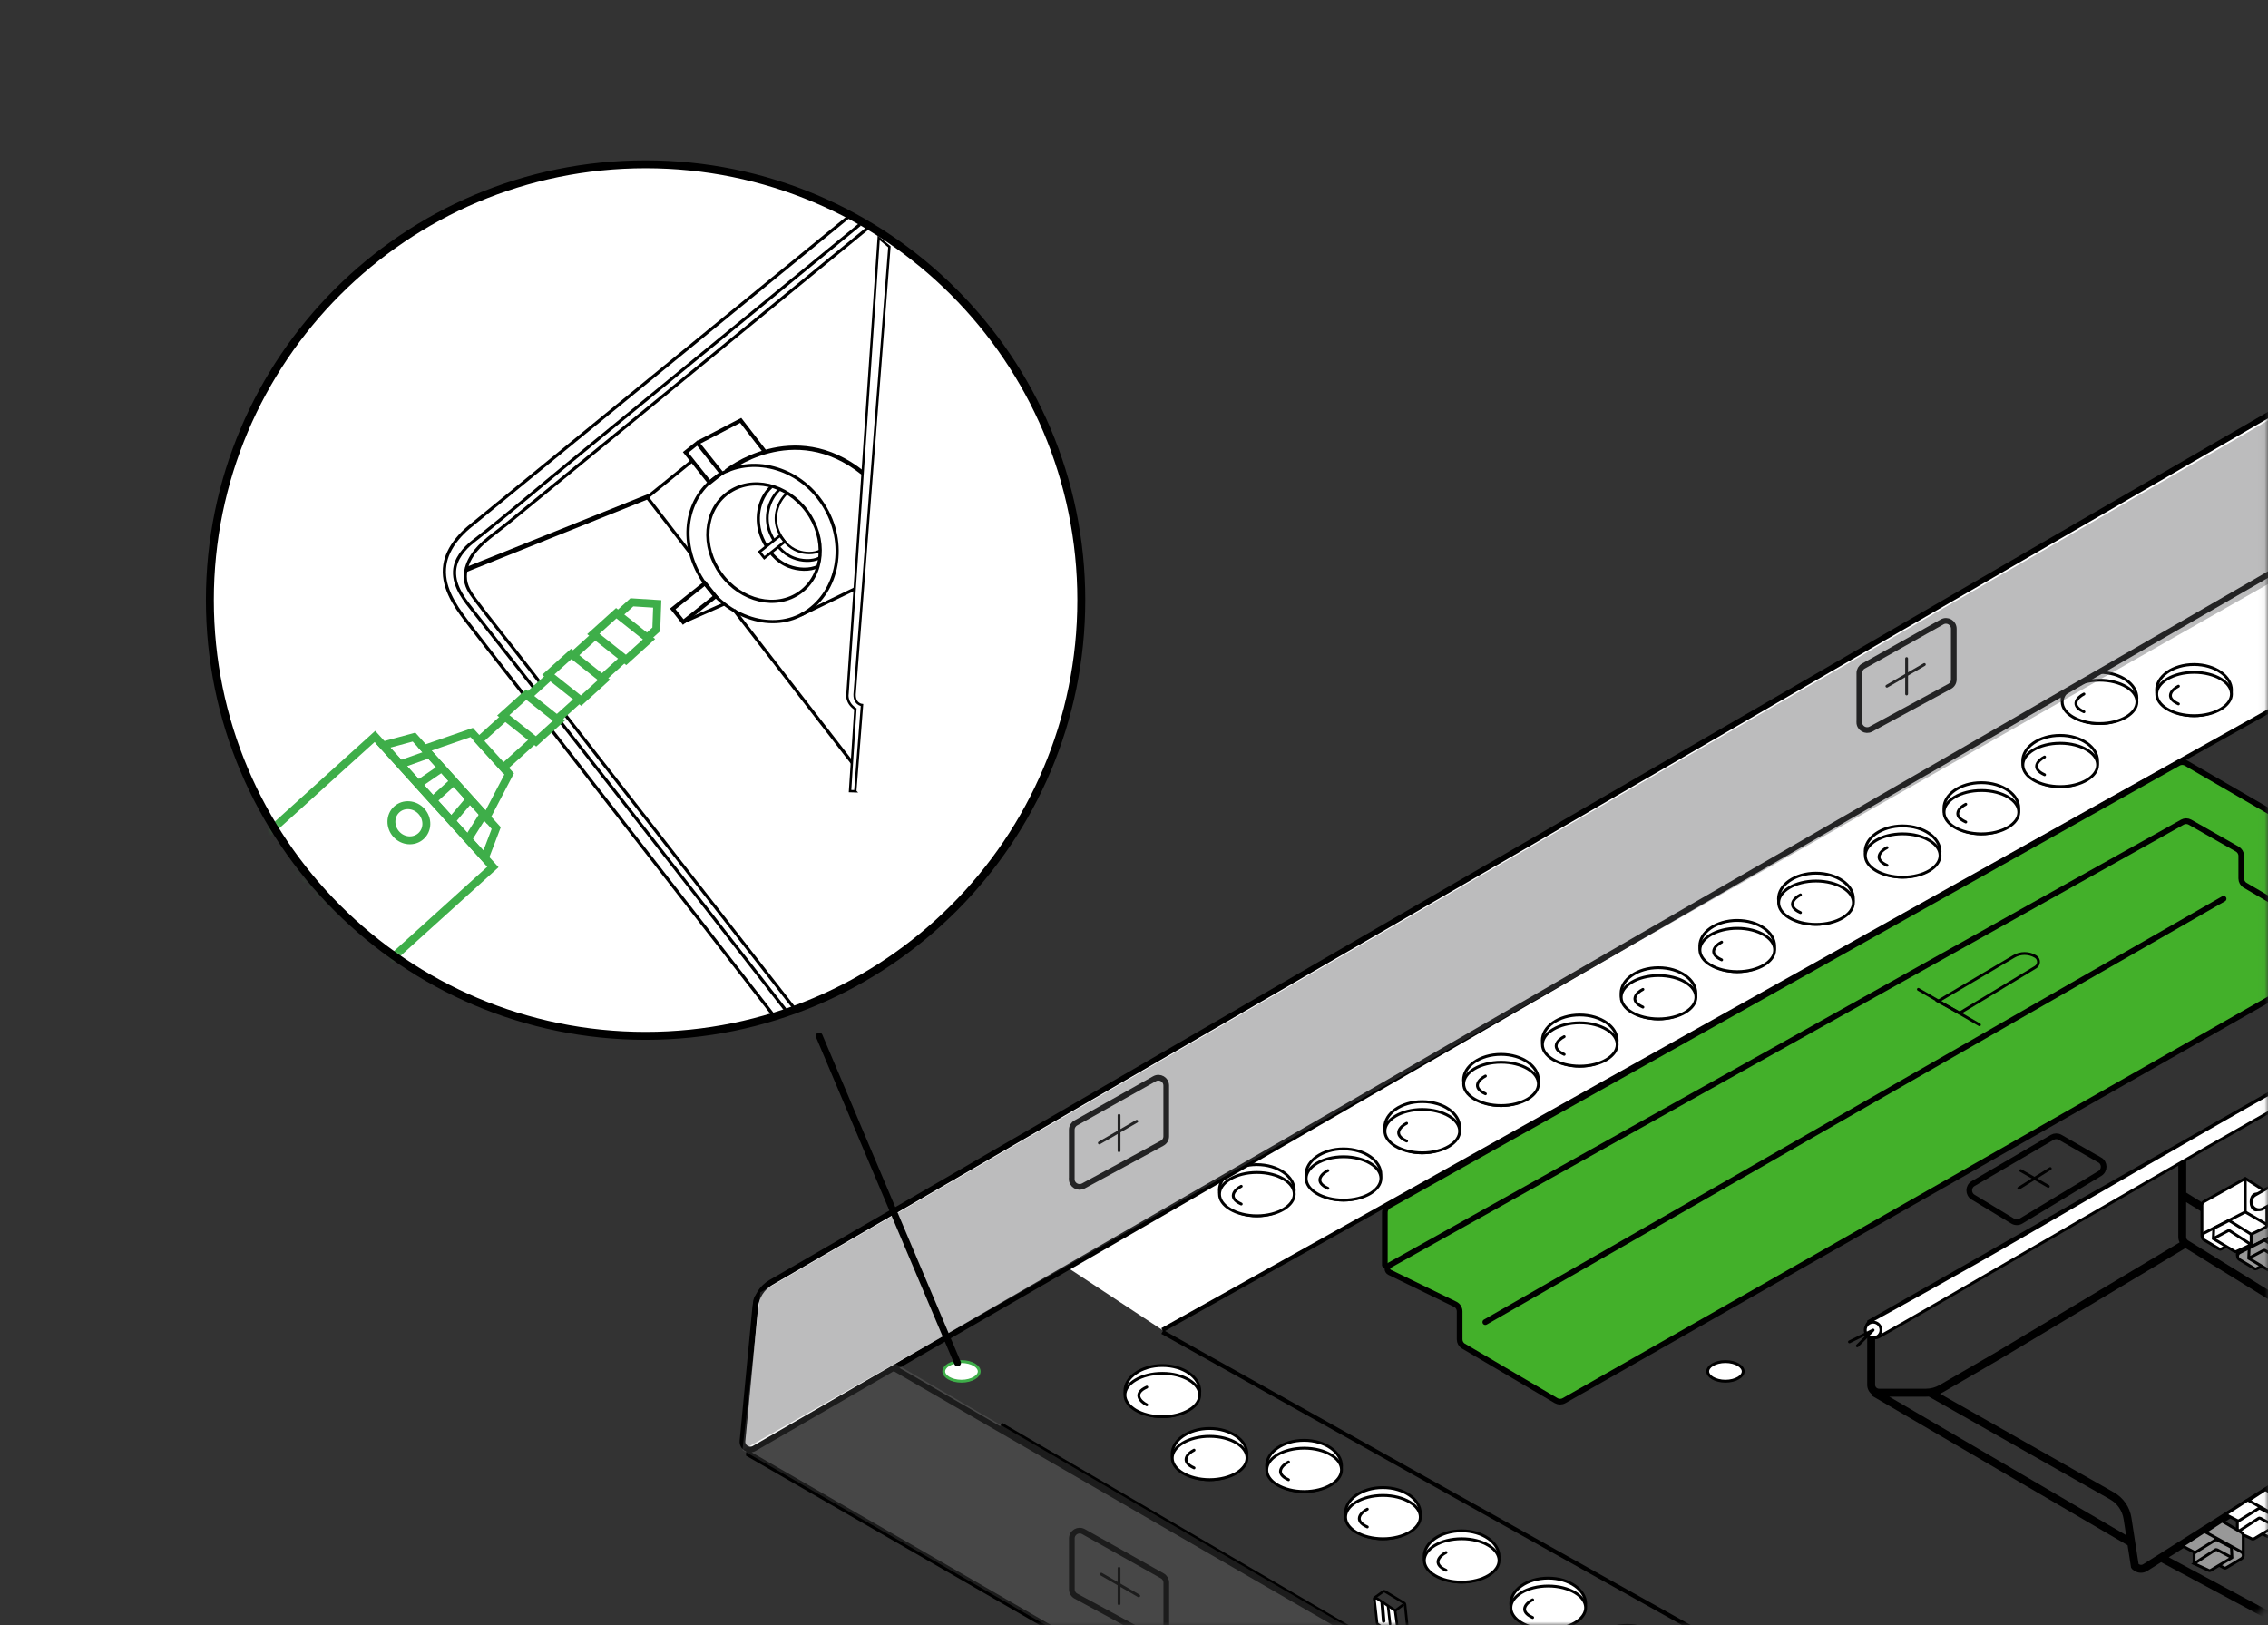 <svg width="335" height="240" viewBox="0 0 335 240" fill="none" xmlns="http://www.w3.org/2000/svg">
<rect x="0" y="0" width="335" height="240" fill="#333333" stroke="none"/>
<g clip-path="url(#clip0_2423_64039)">
<mask id="mask0_2423_64039" style="mask-type:luminance" maskUnits="userSpaceOnUse" x="54" y="0" width="281" height="240">
<path d="M328.15 0H60.81C57.049 0 54 1.896 54 4.235V235.765C54 238.104 57.049 240 60.81 240H328.15C331.911 240 334.96 238.104 334.96 235.765V4.235C334.96 1.896 331.911 0 328.15 0Z" fill="white"/>
</mask>
<g mask="url(#mask0_2423_64039)">
<path d="M338.031 321.189L113.431 191.279C112.681 190.839 111.731 191.359 111.691 192.229L110.621 214.749L338.031 345.909M338.031 321.189L566.901 190.159C567.681 189.719 568.641 190.279 568.641 191.169V212.719L338.031 345.909M338.031 321.189V345.909" stroke="black" stroke-width="0.84"/>
<path d="M320.03 310.87L147.85 210.4Z" fill="white"/>
<path d="M320.03 310.87L147.85 210.4" stroke="black" stroke-width="0.63"/>
<path d="M171.689 196.72L338.019 289.74Z" fill="white"/>
<path d="M171.689 196.72L338.019 289.74" stroke="black" stroke-width="0.63"/>
<path d="M171.69 196.43L338.02 103.41C338.39 103.2 338.62 102.82 338.62 102.39V82.72C338.62 82.08 338.1 81.56 337.46 81.56H320.61C320.41 81.56 320.21 81.61 320.03 81.71L147.85 180.72" fill="white"/>
<path d="M171.69 196.43L338.02 103.41C338.39 103.2 338.62 102.82 338.62 102.39V82.72C338.62 82.08 338.1 81.56 337.46 81.56H320.61C320.41 81.56 320.21 81.61 320.03 81.71L147.85 180.72" stroke="black" stroke-width="0.63"/>
<path d="M166.16 205.45C166.16 206.45 166.74 207.39 167.74 208.09C168.74 208.79 170.13 209.23 171.69 209.23C173.25 209.23 174.64 208.79 175.64 208.09C176.64 207.39 177.22 206.45 177.22 205.45C177.22 204.45 176.64 203.51 175.64 202.81C174.64 202.11 173.25 201.67 171.69 201.67C170.13 201.67 168.74 202.11 167.74 202.81C166.74 203.51 166.16 204.45 166.16 205.45Z" fill="white" stroke="black" stroke-width="0.42"/>
<path d="M166.16 206.03C166.16 206.85 166.72 207.64 167.72 208.25C168.72 208.85 170.12 209.23 171.68 209.23C173.24 209.23 174.64 208.85 175.64 208.25C176.65 207.65 177.2 206.85 177.2 206.03C177.2 205.21 176.64 204.42 175.64 203.81C174.64 203.21 173.24 202.83 171.68 202.83C170.12 202.83 168.72 203.21 167.72 203.81C166.71 204.41 166.16 205.21 166.16 206.03Z" fill="white" stroke="black" stroke-width="0.42"/>
<path d="M169.391 207.479C168.421 206.999 167.301 205.789 169.391 204.859" stroke="black" stroke-width="0.42" stroke-linecap="round"/>
<path d="M245.851 243.831C245.851 244.831 245.271 245.771 244.271 246.471C243.271 247.171 241.881 247.611 240.321 247.611C238.761 247.611 237.371 247.171 236.371 246.471C235.371 245.771 234.791 244.831 234.791 243.831C234.791 242.831 235.371 241.891 236.371 241.191C237.371 240.491 238.761 240.051 240.321 240.051C241.881 240.051 243.271 240.491 244.271 241.191C245.271 241.891 245.851 242.831 245.851 243.831Z" fill="white" stroke="black" stroke-width="0.42"/>
<path d="M234.21 236.85C234.21 237.85 233.63 238.79 232.63 239.49C231.63 240.19 230.24 240.63 228.68 240.63C227.12 240.63 225.73 240.19 224.73 239.49C223.73 238.79 223.15 237.85 223.15 236.85C223.15 235.85 223.73 234.91 224.73 234.21C225.73 233.51 227.12 233.07 228.68 233.07C230.24 233.07 231.63 233.51 232.63 234.21C233.63 234.91 234.21 235.85 234.21 236.85Z" fill="white" stroke="black" stroke-width="0.42"/>
<path d="M234.21 237.44C234.21 238.26 233.65 239.05 232.65 239.66C231.65 240.26 230.25 240.64 228.69 240.64C227.13 240.64 225.73 240.26 224.73 239.66C223.72 239.06 223.17 238.26 223.17 237.44C223.17 236.62 223.73 235.83 224.73 235.22C225.73 234.62 227.13 234.24 228.69 234.24C230.25 234.24 231.65 234.62 232.65 235.22C233.66 235.82 234.21 236.62 234.21 237.44Z" fill="white" stroke="black" stroke-width="0.42"/>
<path d="M226.381 236.27C225.411 236.75 224.291 237.96 226.381 238.89" stroke="black" stroke-width="0.42" stroke-linecap="round"/>
<path d="M221.419 229.87C221.419 230.87 220.839 231.81 219.839 232.51C218.839 233.21 217.449 233.65 215.889 233.65C214.329 233.65 212.939 233.21 211.939 232.51C210.939 231.81 210.359 230.87 210.359 229.87C210.359 228.87 210.939 227.93 211.939 227.23C212.939 226.53 214.329 226.09 215.889 226.09C217.449 226.09 218.839 226.53 219.839 227.23C220.839 227.93 221.419 228.87 221.419 229.87Z" fill="white" stroke="black" stroke-width="0.42"/>
<path d="M221.421 230.46C221.421 231.28 220.861 232.07 219.861 232.68C218.861 233.28 217.461 233.66 215.901 233.66C214.341 233.66 212.941 233.28 211.941 232.68C210.931 232.08 210.381 231.28 210.381 230.46C210.381 229.64 210.941 228.85 211.941 228.24C212.941 227.64 214.341 227.26 215.901 227.26C217.461 227.26 218.861 227.64 219.861 228.24C220.871 228.84 221.421 229.64 221.421 230.46Z" fill="white" stroke="black" stroke-width="0.42"/>
<path d="M213.59 229.289C212.62 229.769 211.5 230.979 213.59 231.909" stroke="black" stroke-width="0.42" stroke-linecap="round"/>
<path d="M209.79 223.479C209.79 224.479 209.21 225.419 208.21 226.119C207.21 226.819 205.82 227.259 204.26 227.259C202.7 227.259 201.31 226.819 200.31 226.119C199.31 225.419 198.73 224.479 198.73 223.479C198.73 222.479 199.31 221.539 200.31 220.839C201.31 220.139 202.7 219.699 204.26 219.699C205.82 219.699 207.21 220.139 208.21 220.839C209.21 221.539 209.79 222.479 209.79 223.479Z" fill="white" stroke="black" stroke-width="0.42"/>
<path d="M209.79 224.059C209.79 224.879 209.23 225.669 208.23 226.279C207.23 226.879 205.83 227.259 204.27 227.259C202.71 227.259 201.31 226.879 200.31 226.279C199.3 225.679 198.75 224.879 198.75 224.059C198.75 223.239 199.31 222.449 200.31 221.839C201.31 221.239 202.71 220.859 204.27 220.859C205.83 220.859 207.23 221.239 208.23 221.839C209.24 222.439 209.79 223.239 209.79 224.059Z" fill="white" stroke="black" stroke-width="0.42"/>
<path d="M201.961 222.891C200.991 223.371 199.871 224.581 201.961 225.511" stroke="black" stroke-width="0.42" stroke-linecap="round"/>
<path d="M184.191 214.75C184.191 215.75 183.611 216.69 182.611 217.39C181.611 218.09 180.221 218.53 178.661 218.53C177.101 218.53 175.711 218.09 174.711 217.39C173.711 216.69 173.131 215.75 173.131 214.75C173.131 213.75 173.711 212.81 174.711 212.11C175.711 211.41 177.101 210.97 178.661 210.97C180.221 210.97 181.611 211.41 182.611 212.11C183.611 212.81 184.191 213.75 184.191 214.75Z" fill="white" stroke="black" stroke-width="0.42"/>
<path d="M184.19 215.33C184.19 216.15 183.63 216.94 182.63 217.55C181.63 218.15 180.23 218.53 178.67 218.53C177.11 218.53 175.71 218.15 174.71 217.55C173.7 216.95 173.15 216.15 173.15 215.33C173.15 214.51 173.71 213.72 174.71 213.11C175.71 212.51 177.11 212.13 178.67 212.13C180.23 212.13 181.63 212.51 182.63 213.11C183.64 213.71 184.19 214.51 184.19 215.33Z" fill="white" stroke="black" stroke-width="0.42"/>
<path d="M176.369 214.17C175.399 214.65 174.279 215.86 176.369 216.79" stroke="black" stroke-width="0.42" stroke-linecap="round"/>
<path d="M198.15 216.5C198.15 217.5 197.57 218.44 196.57 219.14C195.57 219.84 194.18 220.28 192.62 220.28C191.06 220.28 189.67 219.84 188.67 219.14C187.67 218.44 187.09 217.5 187.09 216.5C187.09 215.5 187.67 214.56 188.67 213.86C189.67 213.16 191.06 212.72 192.62 212.72C194.18 212.72 195.57 213.16 196.57 213.86C197.57 214.56 198.15 215.5 198.15 216.5Z" fill="white" stroke="black" stroke-width="0.42"/>
<path d="M198.149 217.08C198.149 217.9 197.589 218.69 196.589 219.3C195.589 219.9 194.189 220.28 192.629 220.28C191.069 220.28 189.669 219.9 188.669 219.3C187.659 218.7 187.109 217.9 187.109 217.08C187.109 216.26 187.669 215.47 188.669 214.86C189.669 214.26 191.069 213.88 192.629 213.88C194.189 213.88 195.589 214.26 196.589 214.86C197.599 215.46 198.149 216.26 198.149 217.08Z" fill="white" stroke="black" stroke-width="0.42"/>
<path d="M190.32 215.92C189.35 216.4 188.23 217.61 190.32 218.54" stroke="black" stroke-width="0.42" stroke-linecap="round"/>
<path d="M329.601 101.92C329.601 102.92 329.021 103.86 328.021 104.56C327.021 105.26 325.631 105.7 324.071 105.7C322.511 105.7 321.121 105.26 320.121 104.56C319.121 103.86 318.541 102.92 318.541 101.92C318.541 100.92 319.121 99.98 320.121 99.28C321.121 98.58 322.511 98.14 324.071 98.14C325.631 98.14 327.021 98.58 328.021 99.28C329.021 99.98 329.601 100.92 329.601 101.92Z" fill="white" stroke="black" stroke-width="0.42"/>
<path d="M329.601 102.5C329.601 103.32 329.041 104.11 328.041 104.72C327.041 105.32 325.641 105.7 324.081 105.7C322.521 105.7 321.121 105.32 320.121 104.72C319.111 104.12 318.561 103.32 318.561 102.5C318.561 101.68 319.121 100.89 320.121 100.28C321.121 99.68 322.521 99.3 324.081 99.3C325.641 99.3 327.041 99.68 328.041 100.28C329.051 100.88 329.601 101.68 329.601 102.5Z" fill="white" stroke="black" stroke-width="0.42"/>
<path d="M321.77 101.34C320.8 101.82 319.68 103.03 321.77 103.96" stroke="black" stroke-width="0.42" stroke-linecap="round"/>
<path d="M191.169 175.78C191.169 176.78 190.589 177.72 189.589 178.42C188.589 179.12 187.199 179.56 185.639 179.56C184.079 179.56 182.689 179.12 181.689 178.42C180.689 177.72 180.109 176.78 180.109 175.78C180.109 174.78 180.689 173.84 181.689 173.14C182.689 172.44 184.079 172 185.639 172C187.199 172 188.589 172.44 189.589 173.14C190.589 173.84 191.169 174.78 191.169 175.78Z" fill="white" stroke="black" stroke-width="0.42"/>
<path d="M191.171 176.36C191.171 177.18 190.611 177.97 189.611 178.58C188.611 179.18 187.211 179.56 185.651 179.56C184.091 179.56 182.691 179.18 181.691 178.58C180.681 177.98 180.131 177.18 180.131 176.36C180.131 175.54 180.691 174.75 181.691 174.14C182.691 173.54 184.091 173.16 185.651 173.16C187.211 173.16 188.611 173.54 189.611 174.14C190.621 174.74 191.171 175.54 191.171 176.36Z" fill="white" stroke="black" stroke-width="0.42"/>
<path d="M183.34 175.2C182.37 175.68 181.25 176.89 183.34 177.82" stroke="black" stroke-width="0.42" stroke-linecap="round"/>
<path d="M203.97 173.46C203.97 174.46 203.39 175.4 202.39 176.1C201.39 176.8 200 177.24 198.44 177.24C196.88 177.24 195.49 176.8 194.49 176.1C193.49 175.4 192.91 174.46 192.91 173.46C192.91 172.46 193.49 171.52 194.49 170.82C195.49 170.12 196.88 169.68 198.44 169.68C200 169.68 201.39 170.12 202.39 170.82C203.39 171.52 203.97 172.46 203.97 173.46Z" fill="white" stroke="black" stroke-width="0.42"/>
<path d="M203.97 174.04C203.97 174.86 203.41 175.65 202.41 176.26C201.41 176.86 200.01 177.24 198.45 177.24C196.89 177.24 195.49 176.86 194.49 176.26C193.48 175.66 192.93 174.86 192.93 174.04C192.93 173.22 193.49 172.43 194.49 171.82C195.49 171.22 196.89 170.84 198.45 170.84C200.01 170.84 201.41 171.22 202.41 171.82C203.42 172.42 203.97 173.22 203.97 174.04Z" fill="white" stroke="black" stroke-width="0.42"/>
<path d="M196.141 172.88C195.171 173.36 194.051 174.57 196.141 175.5" stroke="black" stroke-width="0.42" stroke-linecap="round"/>
<path d="M215.601 166.479C215.601 167.479 215.021 168.419 214.021 169.119C213.021 169.819 211.631 170.259 210.071 170.259C208.511 170.259 207.121 169.819 206.121 169.119C205.121 168.419 204.541 167.479 204.541 166.479C204.541 165.479 205.121 164.539 206.121 163.839C207.121 163.139 208.511 162.699 210.071 162.699C211.631 162.699 213.021 163.139 214.021 163.839C215.021 164.539 215.601 165.479 215.601 166.479Z" fill="white" stroke="black" stroke-width="0.42"/>
<path d="M215.601 167.059C215.601 167.879 215.041 168.669 214.041 169.279C213.041 169.879 211.641 170.259 210.081 170.259C208.521 170.259 207.121 169.879 206.121 169.279C205.111 168.679 204.561 167.879 204.561 167.059C204.561 166.239 205.121 165.449 206.121 164.839C207.121 164.239 208.521 163.859 210.081 163.859C211.641 163.859 213.041 164.239 214.041 164.839C215.051 165.439 215.601 166.239 215.601 167.059Z" fill="white" stroke="black" stroke-width="0.42"/>
<path d="M207.77 165.9C206.8 166.38 205.68 167.59 207.77 168.52" stroke="black" stroke-width="0.42" stroke-linecap="round"/>
<path d="M227.24 159.5C227.24 160.5 226.66 161.44 225.66 162.14C224.66 162.84 223.27 163.28 221.71 163.28C220.15 163.28 218.76 162.84 217.76 162.14C216.76 161.44 216.18 160.5 216.18 159.5C216.18 158.5 216.76 157.56 217.76 156.86C218.76 156.16 220.15 155.72 221.71 155.72C223.27 155.72 224.66 156.16 225.66 156.86C226.66 157.56 227.24 158.5 227.24 159.5Z" fill="white" stroke="black" stroke-width="0.42"/>
<path d="M227.239 160.08C227.239 160.9 226.679 161.69 225.679 162.3C224.679 162.9 223.279 163.28 221.719 163.28C220.159 163.28 218.759 162.9 217.759 162.3C216.749 161.7 216.199 160.9 216.199 160.08C216.199 159.26 216.759 158.47 217.759 157.86C218.759 157.26 220.159 156.88 221.719 156.88C223.279 156.88 224.679 157.26 225.679 157.86C226.689 158.46 227.239 159.26 227.239 160.08Z" fill="white" stroke="black" stroke-width="0.42"/>
<path d="M219.41 158.92C218.44 159.4 217.32 160.61 219.41 161.54" stroke="black" stroke-width="0.42" stroke-linecap="round"/>
<path d="M238.871 153.68C238.871 154.68 238.291 155.62 237.291 156.32C236.291 157.02 234.901 157.46 233.341 157.46C231.781 157.46 230.391 157.02 229.391 156.32C228.391 155.62 227.811 154.68 227.811 153.68C227.811 152.68 228.391 151.74 229.391 151.04C230.391 150.34 231.781 149.9 233.341 149.9C234.901 149.9 236.291 150.34 237.291 151.04C238.291 151.74 238.871 152.68 238.871 153.68Z" fill="white" stroke="black" stroke-width="0.42"/>
<path d="M238.87 154.26C238.87 155.08 238.31 155.87 237.31 156.48C236.31 157.08 234.91 157.46 233.35 157.46C231.79 157.46 230.39 157.08 229.39 156.48C228.38 155.88 227.83 155.08 227.83 154.26C227.83 153.44 228.39 152.65 229.39 152.04C230.39 151.44 231.79 151.06 233.35 151.06C234.91 151.06 236.31 151.44 237.31 152.04C238.32 152.64 238.87 153.44 238.87 154.26Z" fill="white" stroke="black" stroke-width="0.42"/>
<path d="M231.041 153.1C230.071 153.58 228.951 154.79 231.041 155.72" stroke="black" stroke-width="0.42" stroke-linecap="round"/>
<path d="M250.499 146.7C250.499 147.7 249.919 148.64 248.919 149.34C247.919 150.04 246.529 150.48 244.969 150.48C243.409 150.48 242.019 150.04 241.019 149.34C240.019 148.64 239.439 147.7 239.439 146.7C239.439 145.7 240.019 144.76 241.019 144.06C242.019 143.36 243.409 142.92 244.969 142.92C246.529 142.92 247.919 143.36 248.919 144.06C249.919 144.76 250.499 145.7 250.499 146.7Z" fill="white" stroke="black" stroke-width="0.42"/>
<path d="M250.501 147.28C250.501 148.1 249.941 148.89 248.941 149.5C247.941 150.1 246.541 150.48 244.981 150.48C243.421 150.48 242.021 150.1 241.021 149.5C240.011 148.9 239.461 148.1 239.461 147.28C239.461 146.46 240.021 145.67 241.021 145.06C242.021 144.46 243.421 144.08 244.981 144.08C246.541 144.08 247.941 144.46 248.941 145.06C249.951 145.66 250.501 146.46 250.501 147.28Z" fill="white" stroke="black" stroke-width="0.42"/>
<path d="M242.67 146.12C241.7 146.6 240.58 147.81 242.67 148.74" stroke="black" stroke-width="0.42" stroke-linecap="round"/>
<path d="M262.13 139.719C262.13 140.719 261.55 141.659 260.55 142.359C259.55 143.059 258.16 143.499 256.6 143.499C255.04 143.499 253.65 143.059 252.65 142.359C251.65 141.659 251.07 140.719 251.07 139.719C251.07 138.719 251.65 137.779 252.65 137.079C253.65 136.379 255.04 135.939 256.6 135.939C258.16 135.939 259.55 136.379 260.55 137.079C261.55 137.779 262.13 138.719 262.13 139.719Z" fill="white" stroke="black" stroke-width="0.42"/>
<path d="M262.13 140.3C262.13 141.12 261.57 141.91 260.57 142.52C259.57 143.12 258.17 143.5 256.61 143.5C255.05 143.5 253.65 143.12 252.65 142.52C251.64 141.92 251.09 141.12 251.09 140.3C251.09 139.48 251.65 138.69 252.65 138.08C253.65 137.48 255.05 137.1 256.61 137.1C258.17 137.1 259.57 137.48 260.57 138.08C261.58 138.68 262.13 139.48 262.13 140.3Z" fill="white" stroke="black" stroke-width="0.42"/>
<path d="M254.301 139.14C253.331 139.62 252.211 140.83 254.301 141.76" stroke="black" stroke-width="0.42" stroke-linecap="round"/>
<path d="M273.759 132.74C273.759 133.74 273.179 134.68 272.179 135.38C271.179 136.08 269.789 136.52 268.229 136.52C266.669 136.52 265.279 136.08 264.279 135.38C263.279 134.68 262.699 133.74 262.699 132.74C262.699 131.74 263.279 130.8 264.279 130.1C265.279 129.4 266.669 128.96 268.229 128.96C269.789 128.96 271.179 129.4 272.179 130.1C273.179 130.8 273.759 131.74 273.759 132.74Z" fill="white" stroke="black" stroke-width="0.42"/>
<path d="M273.761 133.319C273.761 134.139 273.201 134.929 272.201 135.539C271.201 136.139 269.801 136.519 268.241 136.519C266.681 136.519 265.281 136.139 264.281 135.539C263.271 134.939 262.721 134.139 262.721 133.319C262.721 132.499 263.281 131.709 264.281 131.099C265.281 130.499 266.681 130.119 268.241 130.119C269.801 130.119 271.201 130.499 272.201 131.099C273.211 131.699 273.761 132.499 273.761 133.319Z" fill="white" stroke="black" stroke-width="0.42"/>
<path d="M265.94 132.16C264.97 132.64 263.85 133.85 265.94 134.78" stroke="black" stroke-width="0.42" stroke-linecap="round"/>
<path d="M286.56 125.759C286.56 126.759 285.98 127.7 284.98 128.4C283.98 129.1 282.59 129.54 281.03 129.54C279.47 129.54 278.08 129.1 277.08 128.4C276.08 127.7 275.5 126.759 275.5 125.759C275.5 124.759 276.08 123.819 277.08 123.119C278.08 122.419 279.47 121.979 281.03 121.979C282.59 121.979 283.98 122.419 284.98 123.119C285.98 123.819 286.56 124.759 286.56 125.759Z" fill="white" stroke="black" stroke-width="0.42"/>
<path d="M286.56 126.35C286.56 127.17 286 127.96 285 128.57C284 129.17 282.6 129.55 281.04 129.55C279.48 129.55 278.08 129.17 277.08 128.57C276.07 127.97 275.52 127.17 275.52 126.35C275.52 125.53 276.08 124.74 277.08 124.13C278.08 123.53 279.48 123.15 281.04 123.15C282.6 123.15 284 123.53 285 124.13C286.01 124.73 286.56 125.53 286.56 126.35Z" fill="white" stroke="black" stroke-width="0.42"/>
<path d="M278.731 125.18C277.761 125.66 276.641 126.87 278.731 127.8" stroke="black" stroke-width="0.42" stroke-linecap="round"/>
<path d="M298.191 119.37C298.191 120.37 297.611 121.31 296.611 122.01C295.611 122.71 294.221 123.15 292.661 123.15C291.101 123.15 289.711 122.71 288.711 122.01C287.711 121.31 287.131 120.37 287.131 119.37C287.131 118.37 287.711 117.43 288.711 116.73C289.711 116.03 291.101 115.59 292.661 115.59C294.221 115.59 295.611 116.03 296.611 116.73C297.611 117.43 298.191 118.37 298.191 119.37Z" fill="white" stroke="black" stroke-width="0.42"/>
<path d="M298.19 119.95C298.19 120.77 297.63 121.56 296.63 122.17C295.63 122.77 294.23 123.15 292.67 123.15C291.11 123.15 289.71 122.77 288.71 122.17C287.7 121.57 287.15 120.77 287.15 119.95C287.15 119.13 287.71 118.34 288.71 117.73C289.71 117.13 291.11 116.75 292.67 116.75C294.23 116.75 295.63 117.13 296.63 117.73C297.64 118.33 298.19 119.13 298.19 119.95Z" fill="white" stroke="black" stroke-width="0.42"/>
<path d="M290.359 118.779C289.389 119.259 288.269 120.469 290.359 121.399" stroke="black" stroke-width="0.42" stroke-linecap="round"/>
<path d="M315.64 103.08C315.64 104.08 315.06 105.02 314.06 105.72C313.06 106.42 311.67 106.86 310.11 106.86C308.55 106.86 307.16 106.42 306.16 105.72C305.16 105.02 304.58 104.08 304.58 103.08C304.58 102.08 305.16 101.14 306.16 100.44C307.16 99.74 308.55 99.3 310.11 99.3C311.67 99.3 313.06 99.74 314.06 100.44C315.06 101.14 315.64 102.08 315.64 103.08Z" fill="white" stroke="black" stroke-width="0.42"/>
<path d="M315.64 103.66C315.64 104.48 315.08 105.27 314.08 105.88C313.08 106.48 311.68 106.86 310.12 106.86C308.56 106.86 307.16 106.48 306.16 105.88C305.15 105.28 304.6 104.48 304.6 103.66C304.6 102.84 305.16 102.05 306.16 101.44C307.16 100.84 308.56 100.46 310.12 100.46C311.68 100.46 313.08 100.84 314.08 101.44C315.09 102.04 315.64 102.84 315.64 103.66Z" fill="white" stroke="black" stroke-width="0.42"/>
<path d="M307.811 102.5C306.841 102.98 305.721 104.19 307.811 105.12" stroke="black" stroke-width="0.42" stroke-linecap="round"/>
<path d="M309.83 112.389C309.83 113.389 309.25 114.329 308.25 115.029C307.25 115.729 305.86 116.169 304.3 116.169C302.74 116.169 301.35 115.729 300.35 115.029C299.35 114.329 298.77 113.389 298.77 112.389C298.77 111.389 299.35 110.449 300.35 109.749C301.35 109.049 302.74 108.609 304.3 108.609C305.86 108.609 307.25 109.049 308.25 109.749C309.25 110.449 309.83 111.389 309.83 112.389Z" fill="white" stroke="black" stroke-width="0.42"/>
<path d="M309.831 112.97C309.831 113.79 309.271 114.58 308.271 115.19C307.271 115.79 305.871 116.17 304.311 116.17C302.751 116.17 301.351 115.79 300.351 115.19C299.341 114.59 298.791 113.79 298.791 112.97C298.791 112.15 299.351 111.36 300.351 110.75C301.351 110.15 302.751 109.77 304.311 109.77C305.871 109.77 307.271 110.15 308.271 110.75C309.281 111.35 309.831 112.15 309.831 112.97Z" fill="white" stroke="black" stroke-width="0.42"/>
<path d="M302 111.8C301.03 112.28 299.91 113.49 302 114.42" stroke="black" stroke-width="0.42" stroke-linecap="round"/>
<path d="M336.88 60.219L113.86 189.409C112.56 190.159 111.7 191.499 111.56 192.999L109.67 212.799C109.58 213.739 110.59 214.389 111.41 213.919L336.89 83.769C338.32 82.95 340.08 82.939 341.51 83.749L568.6 212.579C569.39 213.029 570.36 212.439 570.34 211.539L569.88 193.529C569.84 191.899 568.95 190.419 567.54 189.609L341.52 60.209C340.08 59.389 338.31 59.389 336.88 60.219Z" fill="white" stroke="black" stroke-width="0.84"/>
<path d="M158.311 174.119V166.859C158.311 166.439 158.541 166.049 158.901 165.849L170.531 159.319C171.311 158.879 172.261 159.439 172.261 160.329V167.819C172.261 168.249 172.031 168.639 171.651 168.839L160.021 175.149C159.241 175.569 158.301 175.009 158.301 174.129L158.311 174.119Z" stroke="black" stroke-width="0.84"/>
<path d="M162.381 168.8L167.911 165.6" stroke="black" stroke-width="0.42" stroke-linecap="round"/>
<path d="M165.291 164.729V169.96" stroke="black" stroke-width="0.42" stroke-linecap="round"/>
<path d="M274.641 106.65V99.39C274.641 98.97 274.871 98.58 275.231 98.38L286.861 91.85C287.641 91.41 288.591 91.97 288.591 92.86V100.35C288.591 100.78 288.361 101.17 287.981 101.37L276.351 107.68C275.571 108.1 274.631 107.54 274.631 106.66L274.641 106.65Z" stroke="black" stroke-width="0.84"/>
<path d="M278.711 101.34L284.241 98.14" stroke="black" stroke-width="0.42" stroke-linecap="round"/>
<path d="M281.621 97.26V102.49" stroke="black" stroke-width="0.42" stroke-linecap="round"/>
<path d="M347.921 140.3V127.88C347.921 127.46 347.701 127.08 347.341 126.87L322.901 112.71C322.541 112.5 322.111 112.5 321.751 112.71L205.141 178.07C204.771 178.28 204.551 178.66 204.551 179.08V186.83" fill="#43B02A"/>
<path d="M347.921 140.3V127.88C347.921 127.46 347.701 127.08 347.341 126.87L322.901 112.71C322.541 112.5 322.111 112.5 321.751 112.71L205.141 178.07C204.771 178.28 204.551 178.66 204.551 179.08V186.83" stroke="black" stroke-width="0.84" stroke-linecap="round"/>
<path d="M257.48 202.54C257.48 202.88 257.25 203.24 256.77 203.52C256.3 203.8 255.62 203.99 254.86 203.99C254.1 203.99 253.43 203.8 252.95 203.52C252.47 203.23 252.24 202.87 252.24 202.54C252.24 202.21 252.47 201.84 252.95 201.56C253.42 201.28 254.1 201.09 254.86 201.09C255.62 201.09 256.29 201.28 256.77 201.56C257.25 201.85 257.48 202.21 257.48 202.54Z" fill="white" stroke="black" stroke-width="0.42"/>
<path d="M310.139 171.32L304.299 167.97C303.939 167.76 303.489 167.77 303.139 167.97L291.449 174.8C290.689 175.24 290.679 176.34 291.429 176.8L297.299 180.35C297.669 180.57 298.129 180.57 298.499 180.35L310.159 173.31C310.919 172.85 310.909 171.75 310.139 171.3V171.32Z" stroke="black" stroke-width="0.84"/>
<path d="M298.189 175.49L302.839 172.58" stroke="black" stroke-width="0.42" stroke-linecap="round"/>
<path d="M298.48 172.88L302.55 175.21" stroke="black" stroke-width="0.42" stroke-linecap="round"/>
<path fill-rule="evenodd" clip-rule="evenodd" d="M390.121 187.639C398.161 192.989 401.531 198.179 401.061 203.269C400.611 208.179 396.611 212.709 390.621 216.929L390.661 217.009L345.781 242.219C344.221 243.099 342.321 243.119 340.741 242.269L319.211 230.719L317.171 232.009C316.591 232.379 315.841 232.369 315.271 231.989L315.031 231.829C314.931 231.759 314.861 231.669 314.821 231.569H314.781L314.261 228.219L276.381 206.069L276.471 205.909C276.061 205.589 275.801 205.089 275.801 204.529V195.039L276.091 194.869L336.751 160.309C338.351 159.399 340.321 159.399 341.921 160.309L390.081 187.629H390.101L390.121 187.649V187.639ZM356.841 206.939L320.341 229.999L341.291 241.239C342.521 241.899 344.001 241.879 345.211 241.199L389.481 216.329L389.461 216.309C395.691 212.009 399.491 207.639 399.901 203.159C400.311 198.739 397.431 193.899 389.491 188.619L341.351 161.309C340.101 160.599 338.571 160.599 337.331 161.309L322.921 169.519V176.149C322.921 176.149 322.931 176.149 322.941 176.149L357.001 197.329C357.511 197.649 357.821 198.209 357.821 198.809V204.849C357.821 205.009 357.761 205.149 357.651 205.259C357.711 205.879 357.451 206.539 356.851 206.919L356.841 206.939ZM356.651 203.869L323.191 183.199C323.021 183.089 322.911 182.909 322.911 182.709V177.539L356.371 198.349C356.541 198.459 356.641 198.639 356.641 198.839V203.879L356.651 203.869ZM276.971 195.709L321.751 170.189V182.699C321.751 182.979 321.821 183.249 321.941 183.489L294.741 199.769L286.501 204.549C285.881 204.909 285.171 205.099 284.461 205.099H277.551C277.231 205.099 276.971 204.839 276.971 204.519V195.709ZM356.221 204.969L322.811 184.329L322.641 184.429L295.341 200.769L287.101 205.559C286.921 205.659 286.741 205.759 286.551 205.839L312.241 220.409C313.631 221.199 314.591 222.579 314.831 224.169L315.381 227.759L315.881 230.979L315.941 231.019C316.131 231.149 316.381 231.149 316.571 231.019L356.231 205.949C356.591 205.719 356.591 205.189 356.231 204.959L356.221 204.969ZM279.051 206.269L314.041 226.729L313.671 224.349C313.481 223.119 312.741 222.039 311.651 221.429L284.891 206.259C284.741 206.269 284.601 206.279 284.451 206.279H279.041L279.051 206.269Z" fill="black"/>
<path d="M337.27 225.079L331.35 222.119L334.45 220.099C334.55 220.029 334.69 220.029 334.79 220.099L337.45 221.659C337.63 221.759 337.74 221.959 337.74 222.159V224.789C337.74 225.029 337.48 225.189 337.27 225.079Z" fill="white" stroke="black" stroke-width="0.42" stroke-linecap="round"/>
<path d="M334.89 226.9L328.73 223.66L331.84 221.64C331.94 221.57 332.07 221.57 332.18 221.63L337.45 224.54C337.84 224.76 337.85 225.32 337.47 225.55L335.22 226.9C335.12 226.96 335 226.96 334.9 226.9H334.89Z" fill="white" stroke="black" stroke-width="0.42" stroke-linecap="round"/>
<path d="M332.661 227.279L330.471 226.269V224.909C330.471 224.799 330.531 224.689 330.621 224.629L333.581 222.789C333.681 222.729 333.801 222.719 333.901 222.779L335.821 223.769C335.921 223.819 335.991 223.929 336.001 224.049L336.061 225.389L332.921 227.269C332.841 227.319 332.741 227.329 332.651 227.289L332.661 227.279Z" fill="white"/>
<path d="M336.071 225.39L332.931 227.27C332.851 227.32 332.751 227.33 332.661 227.29L330.471 226.28L333.601 224.25C333.691 224.19 333.801 224.19 333.891 224.24L336.071 225.4M330.471 226.29V224.93C330.471 224.82 330.531 224.71 330.621 224.65L333.581 222.81C333.681 222.75 333.801 222.74 333.901 222.8L335.821 223.79C335.921 223.84 335.991 223.95 336.001 224.07L336.061 225.41" stroke="black" stroke-width="0.42" stroke-linecap="round"/>
<path d="M330.869 229.73L324.949 226.77L328.049 224.75C328.149 224.68 328.289 224.68 328.389 224.75L331.049 226.31C331.229 226.41 331.339 226.61 331.339 226.81V229.44C331.339 229.68 331.079 229.84 330.869 229.73Z" fill="#989898" stroke="black" stroke-width="0.42" stroke-linecap="round"/>
<path d="M328.49 231.55L322.33 228.31L325.44 226.29C325.54 226.22 325.67 226.22 325.78 226.28L331.05 229.19C331.44 229.41 331.45 229.97 331.07 230.2L328.82 231.55C328.72 231.61 328.6 231.61 328.5 231.55H328.49Z" fill="#989898" stroke="black" stroke-width="0.42" stroke-linecap="round"/>
<path d="M326.26 231.939L324.07 230.929V229.569C324.07 229.459 324.13 229.349 324.22 229.289L327.18 227.449C327.28 227.389 327.4 227.379 327.5 227.439L329.42 228.429C329.52 228.479 329.59 228.589 329.6 228.709L329.66 230.049L326.52 231.929C326.44 231.979 326.34 231.989 326.25 231.949L326.26 231.939Z" fill="#989898"/>
<path d="M329.68 230.04L326.54 231.92C326.46 231.97 326.36 231.98 326.27 231.94L324.08 230.93L327.21 228.9C327.3 228.84 327.41 228.84 327.5 228.89L329.68 230.05M324.08 230.94V229.58C324.08 229.47 324.14 229.36 324.23 229.3L327.19 227.46C327.29 227.4 327.41 227.39 327.51 227.45L329.43 228.44C329.53 228.49 329.6 228.6 329.61 228.72L329.67 230.06" stroke="black" stroke-width="0.42" stroke-linecap="round"/>
<path d="M330.871 185.67L340.071 183.63V179.16C340.071 179.05 340.011 178.94 339.921 178.88L337.041 177.05C336.941 176.99 336.811 176.98 336.701 177.05L330.771 180.37C330.591 180.47 330.471 180.67 330.471 180.88V185.37C330.471 185.58 330.661 185.73 330.871 185.69V185.67Z" fill="#989898" stroke="black" stroke-width="0.42" stroke-linecap="round" stroke-linejoin="round"/>
<path d="M333.321 187.36L339.871 184.17C340.081 184.07 340.091 183.77 339.891 183.66L337.021 181.99C336.921 181.93 336.811 181.93 336.711 181.99L330.821 185.01C330.411 185.22 330.391 185.79 330.791 186.03L333.011 187.36C333.111 187.42 333.221 187.42 333.321 187.37V187.36Z" fill="#989898" stroke="black" stroke-width="0.42" stroke-linecap="round"/>
<path d="M335.56 187.73L337.75 186.72V185.36C337.75 185.25 337.69 185.14 337.6 185.08L334.64 183.24C334.54 183.18 334.42 183.17 334.32 183.23L332.4 184.22C332.3 184.27 332.23 184.38 332.22 184.5L332.16 185.84L335.3 187.72C335.38 187.77 335.48 187.78 335.57 187.74L335.56 187.73Z" fill="#989898"/>
<path d="M332.141 185.83L335.281 187.71C335.361 187.76 335.461 187.77 335.551 187.73L337.741 186.72L334.611 184.69C334.521 184.63 334.411 184.63 334.321 184.68L332.141 185.84M337.741 186.73V185.37C337.741 185.26 337.681 185.15 337.591 185.09L334.631 183.25C334.531 183.19 334.411 183.18 334.311 183.24L332.391 184.23C332.291 184.28 332.221 184.39 332.211 184.51L332.151 185.85" stroke="black" stroke-width="0.42" stroke-linecap="round"/>
<path d="M325.64 182.769L334.84 180.729V176.259C334.84 176.149 334.78 176.039 334.69 175.979L331.81 174.149C331.71 174.089 331.58 174.079 331.47 174.149L325.54 177.469C325.36 177.569 325.24 177.769 325.24 177.979V182.469C325.24 182.679 325.43 182.829 325.64 182.789V182.769Z" fill="white" stroke="black" stroke-width="0.42" stroke-linecap="round" stroke-linejoin="round"/>
<path d="M328.091 184.45L334.641 181.26C334.851 181.16 334.861 180.86 334.661 180.75L331.791 179.08C331.691 179.02 331.581 179.02 331.481 179.08L325.591 182.1C325.181 182.31 325.161 182.88 325.561 183.12L327.781 184.45C327.881 184.51 327.991 184.51 328.091 184.46V184.45Z" fill="white" stroke="black" stroke-width="0.42" stroke-linecap="round"/>
<path d="M330.32 184.829L332.51 183.819V182.459C332.51 182.349 332.45 182.239 332.36 182.179L329.4 180.339C329.3 180.279 329.18 180.269 329.08 180.329L327.16 181.319C327.06 181.369 326.99 181.479 326.98 181.599L326.92 182.939L330.06 184.819C330.14 184.869 330.24 184.879 330.33 184.839L330.32 184.829Z" fill="white"/>
<path d="M326.91 182.93L330.05 184.81C330.13 184.86 330.23 184.87 330.32 184.83L332.51 183.82L329.38 181.79C329.29 181.73 329.18 181.73 329.09 181.78L326.91 182.94M332.51 183.83V182.47C332.51 182.36 332.45 182.25 332.36 182.19L329.4 180.35C329.3 180.29 329.18 180.28 329.08 180.34L327.16 181.33C327.06 181.38 326.99 181.49 326.98 181.61L326.92 182.95" stroke="black" stroke-width="0.42" stroke-linecap="round"/>
<path d="M331.641 174.039V178.979" stroke="black" stroke-width="0.42" stroke-linecap="round"/>
<path d="M333.24 178.69C333.53 178.69 333.71 178.46 333.81 178.27C333.91 178.06 333.97 177.8 333.97 177.52C333.97 177.24 333.91 176.98 333.81 176.77C333.72 176.58 333.53 176.35 333.24 176.35C332.95 176.35 332.77 176.58 332.67 176.77C332.57 176.98 332.51 177.24 332.51 177.52C332.51 177.8 332.57 178.06 332.67 178.27C332.76 178.46 332.95 178.69 333.24 178.69Z" stroke="black" stroke-width="0.42"/>
<path d="M340.6 -19.88C340.15 -20.33 339.41 -20.33 338.96 -19.88L331.56 -12.48C331.11 -12.03 331.11 -11.29 331.56 -10.84C332.01 -10.39 332.75 -10.39 333.2 -10.84L339.78 -17.42L346.36 -10.84C346.81 -10.39 347.55 -10.39 348 -10.84C348.45 -11.29 348.45 -12.03 348 -12.48L340.6 -19.88ZM338.61 147.92C338.61 148.56 339.13 149.08 339.77 149.08C340.41 149.08 340.93 148.56 340.93 147.92H338.6H338.61ZM338.61 -19.05V147.92H340.94V-19.06H338.61V-19.05Z" fill="white"/>
<path d="M172.27 241.01V233.75C172.27 233.33 172.04 232.94 171.68 232.74L160.05 226.21C159.27 225.77 158.32 226.33 158.32 227.22V234.71C158.32 235.14 158.55 235.53 158.93 235.73L170.56 242.04C171.34 242.46 172.28 241.9 172.28 241.02L172.27 241.01Z" stroke="black" stroke-width="0.84"/>
<path d="M168.2 235.69L162.67 232.49" stroke="black" stroke-width="0.42" stroke-linecap="round"/>
<path d="M165.291 231.619V236.849" stroke="black" stroke-width="0.42" stroke-linecap="round"/>
<path fill-rule="evenodd" clip-rule="evenodd" d="M340.43 162.47C339.52 162.34 338.45 162.49 337.2 163.14C334.08 164.77 320.88 172.4 307.57 180.11C305.47 181.33 303.37 182.54 301.31 183.74C290.32 190.11 280.39 195.87 277.53 197.44C276.97 197.75 276.26 197.55 275.95 196.98C275.64 196.42 275.53 195.57 276.1 195.25C278.93 193.69 289.14 188.1 300.14 181.72C302.2 180.52 304.3 179.31 306.4 178.09C319.67 170.4 332.94 162.73 336.12 161.07C337.74 160.22 339.31 159.95 340.76 160.15C342.21 160.36 343.45 161.03 344.47 161.92C345.61 162.92 346.27 164.13 346.48 165.43C346.69 166.71 346.45 168.01 345.94 169.2C344.94 171.57 342.83 173.73 340.44 175.06L334.25 178.52C333.69 178.83 332.98 178.63 332.67 178.07C332.36 177.51 332.56 176.8 333.12 176.49L339.31 173.03C341.33 171.9 343.04 170.1 343.81 168.29C344.19 167.4 344.32 166.55 344.19 165.79C344.07 165.05 343.7 164.33 342.95 163.66C342.2 163 341.36 162.57 340.44 162.44L340.43 162.47Z" fill="white" stroke="black" stroke-width="0.42" stroke-linejoin="round"/>
<path d="M276.67 197.59C277.31 197.59 277.83 197.07 277.83 196.43C277.83 195.789 277.31 195.27 276.67 195.27C276.029 195.27 275.51 195.789 275.51 196.43C275.51 197.07 276.029 197.59 276.67 197.59Z" fill="white" stroke="black" stroke-width="0.42"/>
<path d="M273.18 198.179L276.67 196.439L274.34 198.769" stroke="black" stroke-width="0.42" stroke-linecap="round" stroke-linejoin="round"/>
<path d="M144.64 202.54C144.64 202.88 144.41 203.24 143.93 203.52C143.46 203.8 142.78 203.99 142.02 203.99C141.26 203.99 140.59 203.8 140.11 203.52C139.63 203.23 139.4 202.87 139.4 202.54C139.4 202.21 139.63 201.84 140.11 201.56C140.58 201.28 141.26 201.09 142.02 201.09C142.78 201.09 143.45 201.28 143.93 201.56C144.41 201.85 144.64 202.21 144.64 202.54Z" fill="white" stroke="#3EAE49" stroke-width="0.42"/>
<path d="M205.23 186.869L322.34 121.429C322.7 121.229 323.13 121.229 323.48 121.429L330.46 125.399C330.82 125.609 331.05 125.989 331.05 126.409V129.749C331.05 130.159 331.27 130.549 331.63 130.749L347.05 139.789C347.44 140.019 347.43 140.579 347.05 140.799L231.02 206.859C230.66 207.069 230.21 207.059 229.85 206.859L216.17 198.809C215.81 198.599 215.6 198.219 215.6 197.809V193.679C215.6 193.239 215.35 192.829 214.95 192.629L205.26 187.909C204.84 187.699 204.82 187.109 205.23 186.879V186.869Z" fill="#43B02A" stroke="black" stroke-width="0.84" stroke-linecap="round"/>
<path d="M328.441 132.74L219.391 195.26" stroke="black" stroke-width="0.84" stroke-linecap="round"/>
<path d="M283.359 146.119L292.379 151.349" stroke="black" stroke-width="0.42" stroke-linecap="round"/>
<path d="M297.45 141.26L286.26 147.87L289.46 149.61L300.66 142.84C301.25 142.48 301.25 141.63 300.66 141.27C299.67 140.68 298.44 140.67 297.45 141.26Z" stroke="black" stroke-width="0.42" stroke-linecap="round"/>
<path opacity="0.4" d="M339.49 59.51L339.78 83.55L132.21 201.37L109.66 214.17L112.31 190.87L339.49 59.51Z" fill="#58595B"/>
<path opacity="0.15" d="M338.03 321.19V345.91L109.66 214.17L132.21 201.37L338.03 321.19Z" fill="#BCBEC0"/>
<path d="M206.141 237.839L207.341 236.949" stroke="black" stroke-width="0.37"/>
<path d="M207.901 240.5L207.531 236.94C207.531 236.86 207.481 236.79 207.411 236.75L204.581 235.04C204.491 234.99 204.381 234.99 204.301 235.05L203.071 235.93C202.961 236.01 202.931 236.15 203.001 236.26L206.051 241.64C206.121 241.77 206.301 241.81 206.421 241.72L207.801 240.73C207.871 240.68 207.911 240.59 207.911 240.5H207.901Z" stroke="black" stroke-width="0.37"/>
<path d="M206.56 241.469L206.08 237.969C206.07 237.899 206.03 237.829 205.97 237.789L203.43 236.099C203.25 235.979 203.01 236.129 203.03 236.339L203.4 239.689C203.4 239.759 203.45 239.829 203.51 239.869L206.15 241.709C206.33 241.839 206.58 241.689 206.55 241.469H206.56Z" fill="white" stroke="black" stroke-width="0.37"/>
<path d="M204.121 239.43C204.131 239.57 204.251 239.68 204.401 239.66C204.541 239.65 204.651 239.52 204.631 239.38L204.121 239.42V239.43ZM203.881 236.45L204.121 239.43L204.631 239.39L204.391 236.41L203.881 236.45Z" fill="black"/>
<path d="M205.029 237.24L205.329 239.86" stroke="black" stroke-width="0.37" stroke-linecap="round"/>
</g>
<path d="M68.234 84.567L95.595 73.453" stroke="black" stroke-width="0.63" stroke-miterlimit="10"/>
<path d="M78.446 41.107L74.022 34.197" stroke="black" stroke-width="0.87" stroke-miterlimit="10"/>
<path d="M95.49 153C131.062 153 159.898 124.163 159.898 88.592C159.898 53.02 131.062 24.184 95.49 24.184C59.919 24.184 31.082 53.02 31.082 88.592C31.082 124.163 59.919 153 95.49 153Z" fill="white"/>
<mask id="mask1_2423_64039" style="mask-type:luminance" maskUnits="userSpaceOnUse" x="31" y="24" width="129" height="129">
<path d="M95.488 153C131.06 153 159.896 124.163 159.896 88.592C159.896 53.02 131.06 24.184 95.488 24.184C59.917 24.184 31.08 53.02 31.08 88.592C31.08 124.163 59.917 153 95.488 153Z" fill="white"/>
</mask>
<g mask="url(#mask1_2423_64039)">
<path d="M95.671 73.181L68.939 83.905L69.07 84.23L95.801 73.506L95.671 73.181Z" stroke="black" stroke-width="0.35" stroke-miterlimit="10"/>
<path d="M100.908 91.875L106.938 89.219" stroke="black" stroke-width="0.47" stroke-miterlimit="10"/>
</g>
<path d="M116.291 72.785C114.783 74.154 114.148 76.444 114.946 78.35C115.509 79.695 116.454 80.868 117.855 81.381C118.865 81.756 120.202 81.813 121.179 81.308" stroke="black" stroke-width="0.35" stroke-miterlimit="10"/>
<path d="M115.191 72.238C113.48 73.811 112.812 76.491 113.781 78.757C114.466 80.353 115.582 81.755 117.212 82.398C118.385 82.863 119.933 82.961 121.049 82.398" stroke="black" stroke-width="0.41" stroke-miterlimit="10"/>
<path d="M113.918 71.905C111.971 73.698 111.474 76.884 112.582 79.475C113.364 81.3 114.635 82.897 116.501 83.63C117.846 84.159 119.606 84.274 120.877 83.63" stroke="black" stroke-width="0.47" stroke-miterlimit="10"/>
<path d="M112.186 81.504L112.896 82.397L115.912 79.997L115.202 79.104L112.186 81.504Z" fill="white" stroke="black" stroke-width="0.39" stroke-miterlimit="10"/>
<path d="M118.202 87.473C121.706 84.916 122.151 79.561 119.196 75.511C116.241 71.462 111.005 70.252 107.501 72.809C103.997 75.367 103.552 80.722 106.507 84.771C109.462 88.821 114.698 90.03 118.202 87.473Z" stroke="black" stroke-width="0.47" stroke-miterlimit="10"/>
<path d="M126.254 86.978L118.27 90.832" stroke="black" stroke-width="0.47" stroke-miterlimit="10"/>
<path d="M99.374 89.929L100.916 91.867L105.672 88.083L104.13 86.144L99.374 89.929Z" stroke="black" stroke-width="0.59" stroke-miterlimit="10"/>
<path d="M107.262 69.6C107.262 69.6 117.169 61.599 127.444 69.852" stroke="black" stroke-width="0.63" stroke-miterlimit="10"/>
<path d="M103.004 65.419L109.408 62.087L113.017 66.764" stroke="black" stroke-width="0.58" stroke-miterlimit="10"/>
<path d="M102.091 81.845L95.598 73.453L102.075 68.197" stroke="black" stroke-width="0.47" stroke-miterlimit="10"/>
<path d="M125.938 112.741L108.42 90.099" stroke="black" stroke-width="0.47" stroke-miterlimit="10"/>
<path d="M114.059 149.709L113.701 149.244C102.628 135.002 91.555 120.751 80.458 106.525L80.287 106.314C76.466 101.417 72.604 96.561 68.839 91.623C67.063 89.293 65.23 86.482 65.711 83.41C65.808 82.783 65.996 82.18 66.265 81.601C66.933 80.159 68.016 78.929 69.214 77.902L125.825 31.623" stroke="black" stroke-width="0.47" stroke-miterlimit="10"/>
<path d="M115.996 149.113C104.858 134.846 93.752 120.555 82.573 106.321C78.442 101.057 74.222 95.729 70.058 90.433C68.69 88.697 67.036 86.717 67.142 84.363C67.223 82.537 68.527 81.03 69.895 79.955C74.743 76.174 79.42 72.149 84.178 68.254C89.222 64.124 94.266 59.993 99.309 55.862C104.271 51.796 109.241 47.722 114.203 43.656C117.682 40.805 121.153 37.961 124.632 35.109C125.422 34.458 126.221 33.814 127.011 33.162" stroke="black" stroke-width="0.46" stroke-miterlimit="10"/>
<path d="M117.609 149.276L116.379 147.703C115.262 146.277 114.146 144.843 113.03 143.418C111.376 141.291 109.714 139.173 108.06 137.046C106.031 134.447 103.994 131.84 101.965 129.241C99.725 126.373 97.484 123.496 95.243 120.628C92.962 117.703 90.68 114.778 88.391 111.853C86.232 109.083 84.073 106.321 81.913 103.551C80.04 101.155 78.174 98.76 76.3 96.364C74.271 93.765 72.177 91.215 70.205 88.567C69.415 87.508 68.739 86.53 68.731 85.153C68.731 84.045 69.13 82.969 69.733 82.049C70.987 80.126 73.081 78.838 74.841 77.396C76.08 76.386 77.318 75.368 78.549 74.357C81.946 71.571 85.352 68.784 88.749 65.998C92.799 62.673 96.848 59.357 100.906 56.033C104.907 52.758 108.907 49.474 112.908 46.199C116.159 43.534 119.401 40.87 122.652 38.214C124.445 36.747 126.237 35.272 128.038 33.806L128.502 33.423" stroke="black" stroke-width="0.46" stroke-miterlimit="10"/>
<path d="M126.329 116.856L127.323 104.129C127.323 104.129 126.044 104.007 126.256 102.239L131.372 36.446L129.792 35.126L125.18 102.475C125.18 102.475 124.911 103.763 126.345 104.708L125.555 116.84L126.337 116.864L126.329 116.856Z" fill="white" stroke="black" stroke-width="0.35" stroke-miterlimit="10"/>
<mask id="mask2_2423_64039" style="mask-type:luminance" maskUnits="userSpaceOnUse" x="31" y="24" width="129" height="129">
<path d="M95.359 152.983C130.904 152.983 159.718 124.168 159.718 88.624C159.718 53.079 130.904 24.265 95.359 24.265C59.815 24.265 31 53.079 31 88.624C31 124.168 59.815 152.983 95.359 152.983Z" fill="white"/>
</mask>
<g mask="url(#mask2_2423_64039)">
<path d="M10.852 130.902L19.741 123.585L33.698 126.926L35.71 125.109L54.817 146.252L52.316 148.517L53.725 163.191L46.205 169.261L10.852 130.902Z" fill="#A3A3A3"/>
<path d="M10.852 130.902L19.741 123.585L33.698 126.926L35.71 125.109L54.817 146.252L52.316 148.517L53.725 163.191L46.205 169.261L10.852 130.902Z" stroke="black" stroke-width="1.17"/>
<path d="M40.973 126.363L38.707 128.412L51.931 143.037L54.198 140.988L40.973 126.363Z" fill="#D1D1D1"/>
<path d="M40.973 126.363L38.707 128.412L51.931 143.037L54.198 140.988L40.973 126.363Z" stroke="black" stroke-width="1.17"/>
<path d="M55.38 108.761L38.693 123.849L56.125 143.128L72.812 128.04L55.38 108.761Z" stroke="#3EAE49" stroke-width="1.17" stroke-miterlimit="10"/>
<path d="M61.155 108.861L73.295 122.297L71.609 126.721L56.576 110.1L61.155 108.861Z" stroke="#3EAE49" stroke-width="1.17" stroke-miterlimit="10"/>
<path d="M69.673 108.178L75.205 114.297L71.856 120.701L62.723 110.589L69.673 108.178Z" stroke="#3EAE49" stroke-width="1.17" stroke-miterlimit="10"/>
<path d="M63.92 118.208L67.049 115.381" stroke="#3EAE49" stroke-width="1.17" stroke-miterlimit="10"/>
<path d="M69.205 123.813L71.446 120.244" stroke="#3EAE49" stroke-width="1.17" stroke-miterlimit="10"/>
<path d="M66.779 121.124L69.207 118.256" stroke="#3EAE49" stroke-width="1.17" stroke-miterlimit="10"/>
<path d="M61.685 115.877L65.279 113.416" stroke="#3EAE49" stroke-width="1.17" stroke-miterlimit="10"/>
<path d="M59.111 112.895L63.413 111.363" stroke="#3EAE49" stroke-width="1.17" stroke-miterlimit="10"/>
<path d="M58.608 119.535C59.635 118.607 61.273 118.737 62.258 119.829C63.244 120.921 63.212 122.558 62.177 123.487C61.142 124.416 59.513 124.286 58.535 123.202C57.557 122.118 57.573 120.472 58.608 119.535Z" stroke="#3EAE49" stroke-width="1.17" stroke-miterlimit="10"/>
<path d="M93.33 88.957L97.078 89.193L96.94 92.949L74.338 113.384L70.728 109.392L93.33 88.957Z" fill="white" stroke="#3EAE49" stroke-width="1.17" stroke-miterlimit="10"/>
<path d="M87.637 93.626L92.477 97.464L95.866 94.4L91.026 90.562L87.637 93.626Z" fill="white" stroke="#3EAE49" stroke-width="1.17" stroke-miterlimit="10"/>
<path d="M80.988 99.631L85.828 103.476L89.218 100.405L84.378 96.575L80.988 99.631Z" fill="white" stroke="#3EAE49" stroke-width="1.17" stroke-miterlimit="10"/>
<path d="M74.338 105.643L79.178 109.489L82.559 106.425L77.719 102.588L74.338 105.643Z" fill="white" stroke="#3EAE49" stroke-width="1.17" stroke-miterlimit="10"/>
</g>
<path d="M95.359 152.983C130.904 152.983 159.718 124.168 159.718 88.624C159.718 53.079 130.904 24.265 95.359 24.265C59.815 24.265 31 53.079 31 88.624C31 124.168 59.815 152.983 95.359 152.983Z" stroke="black" stroke-width="1.17"/>
<path d="M106.089 70.243C110.863 67.187 117.96 68.833 121.61 74.537C125.26 80.24 123.785 87.361 119.011 90.416C114.236 93.472 107.4 91.337 103.75 85.634C100.1 79.93 101.314 73.306 106.089 70.243Z" stroke="black" stroke-width="0.47" stroke-miterlimit="10"/>
<path d="M101.274 66.812L104.82 71.269L106.567 69.879L103.021 65.422L101.274 66.812Z" stroke="black" stroke-width="0.58" stroke-miterlimit="10"/>
<path d="M141.44 201.3L121 153" stroke="black" stroke-linecap="round"/>
</g>
<defs>
<clipPath id="clip0_2423_64039">
<rect width="335" height="240" fill="white"/>
</clipPath>
</defs>
</svg>
